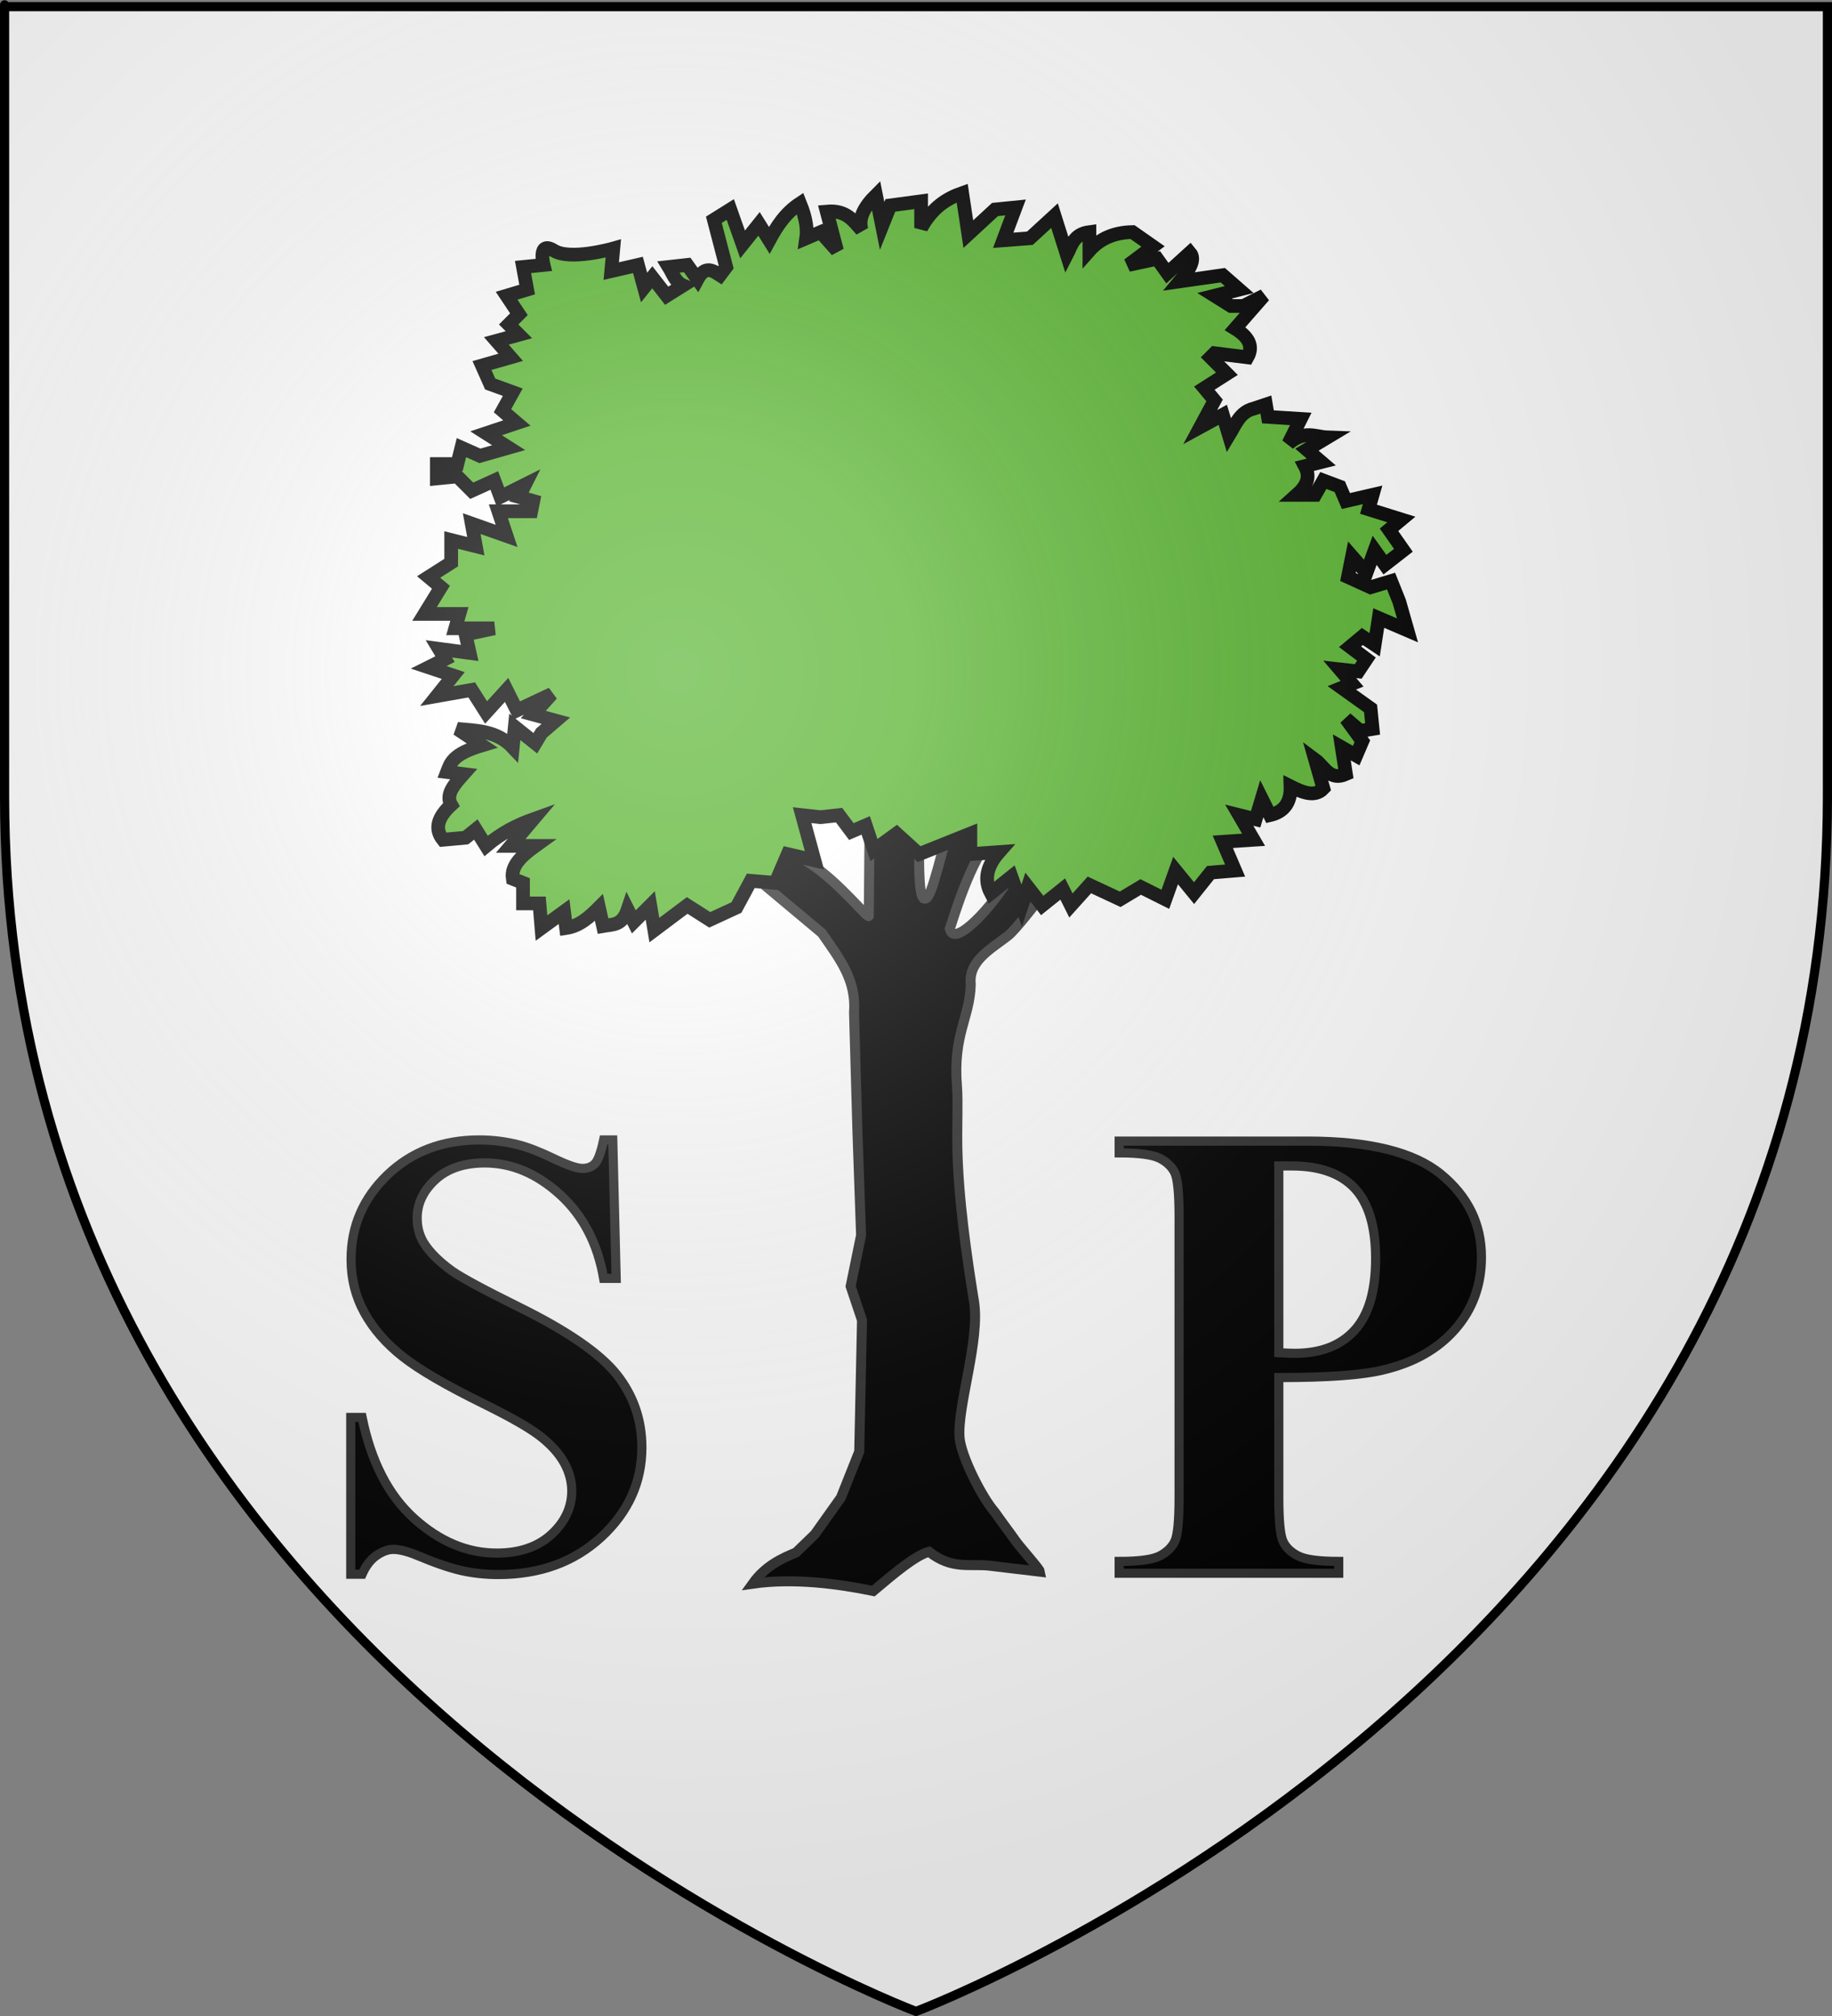 <?xml version="1.0" encoding="UTF-8" standalone="no"?>
<svg
   xmlns:dc="http://purl.org/dc/elements/1.1/"
   xmlns:cc="http://web.resource.org/cc/"
   xmlns:rdf="http://www.w3.org/1999/02/22-rdf-syntax-ns#"
   xmlns:svg="http://www.w3.org/2000/svg"
   xmlns="http://www.w3.org/2000/svg"
   xmlns:xlink="http://www.w3.org/1999/xlink"
   xmlns:sodipodi="http://sodipodi.sourceforge.net/DTD/sodipodi-0.dtd"
   xmlns:inkscape="http://www.inkscape.org/namespaces/inkscape"
   height="660"
   width="600"
   version="1.0"
   id="svg2"
   sodipodi:version="0.32"
   inkscape:version="0.45.1"
   sodipodi:docname="Blason ville fr Saint-Pons-de-Thomières (Hérault).svg"
   sodipodi:docbase="C:\Users\Jany\Documents\aaaOuiqui\Blasons\Blasons Hérault"
   inkscape:export-filename="/Users/olivier/Desktop/Blason Rouge/Blason_Vide_3D.png"
   inkscape:export-xdpi="144"
   inkscape:export-ydpi="144"
   inkscape:output_extension="org.inkscape.output.svg.inkscape">
  <rect width="100%" height="100%" fill="#808080" stroke="none"/>
  <sodipodi:namedview
     inkscape:window-height="814"
     inkscape:window-width="1152"
     inkscape:pageshadow="2"
     inkscape:pageopacity="0.0"
     guidetolerance="10.0"
     gridtolerance="10.0"
     objecttolerance="10.0"
     borderopacity="1.0"
     bordercolor="#666666"
     pagecolor="#ffffff"
     id="base"
     showgrid="false"
     height="660px"
     inkscape:zoom="0.89095454"
     inkscape:cx="310.79598"
     inkscape:cy="265.04057"
     inkscape:window-x="-8"
     inkscape:window-y="-8"
     inkscape:current-layer="layer3"
     showguides="true"
     inkscape:guide-bbox="true" />
  <desc
     id="desc4">Flag of Canton of Valais (Wallis)</desc>
  <defs
     id="defs6">
    <linearGradient
       id="linearGradient2893">
      <stop
         style="stop-color:white;stop-opacity:0.314;"
         offset="0"
         id="stop2895" />
      <stop
         id="stop2897"
         offset="0.19"
         style="stop-color:white;stop-opacity:0.251;" />
      <stop
         style="stop-color:#6b6b6b;stop-opacity:0.125;"
         offset="0.6"
         id="stop2901" />
      <stop
         style="stop-color:black;stop-opacity:0.125;"
         offset="1"
         id="stop2899" />
    </linearGradient>
    <radialGradient
       inkscape:collect="always"
       xlink:href="#linearGradient2893"
       id="radialGradient3163"
       gradientUnits="userSpaceOnUse"
       gradientTransform="matrix(1.353,0,0,1.349,-77.629,-85.747)"
       cx="221.445"
       cy="226.331"
       fx="221.445"
       fy="226.331"
       r="300" />
  </defs>
  <g
     inkscape:groupmode="layer"
     id="layer3"
     inkscape:label="Fond écu"
     style="display:inline">
    <path
       style="fill:#ffffff;fill-opacity:1;fill-rule:evenodd;stroke:none;stroke-width:3;stroke-linecap:butt;stroke-linejoin:miter;stroke-miterlimit:4;stroke-opacity:1"
       d="M 300,658.5 C 300,658.5 598.5,546.18 598.5,260.728 C 598.5,-24.723 598.5,2.176 598.5,2.176 L 1.5,2.176 L 1.5,260.728 C 1.5,546.18 300,658.5 300,658.5 z "
       id="path2855" />
    <path
       id="path1910"
       style="fill:#000000;fill-opacity:1;fill-rule:evenodd;stroke:#313131;stroke-width:3.27;stroke-linecap:butt;stroke-linejoin:miter;stroke-miterlimit:4;stroke-dasharray:none;stroke-opacity:1"
       d="M 235.602,258.997 L 250.688,290.021 L 269.173,305.485 C 275.125,314.079 280.49,320.838 279.702,331.528 L 280.824,370.655 L 282.013,404.404 L 278.59,421.111 L 282.32,432.22 L 281.405,475.229 L 275.41,490.285 L 266.843,502.32 L 260.704,508.262 C 256.397,510.072 250.793,512.438 246.486,518.477 C 260.094,516.53 274.544,518.523 286.01,520.86 C 292.815,515.144 299.713,509.244 304.275,508.013 C 311.836,514.022 317.752,511.809 324.269,512.6 L 340.616,514.543 C 340.465,513.627 334.145,506.633 332.597,504.425 C 330.632,501.625 327.993,498.172 325.821,495.052 C 321.567,490.204 314.778,476.772 314.273,470.695 C 313.439,460.43 321.047,438.736 318.997,426.068 C 316.601,411.258 313.901,392.61 313.548,375.967 C 313.401,369.016 313.811,360.458 313.422,355.626 C 312.056,338.656 317.618,333.299 317.935,322.311 C 317.097,314.541 324.519,310.75 330.11,306.363 C 334.917,302.671 356.574,272.239 361.226,269.014 L 340.402,255.193 C 338.834,257.794 327.962,269.971 325.18,273.842 C 317.839,280.752 311.706,302.548 311.075,304.05 C 312.18,309.887 322.668,299.706 329.97,288.448 C 335.771,279.504 339.269,270.172 336.544,265.561 C 331.653,257.283 315.618,266.026 316.545,259.565 C 314.07,265.197 314.849,259.334 312.162,266.841 C 308.778,276.291 305.162,295.005 302.95,294.161 C 299.028,295.548 302.566,253.074 300.917,250.169 L 284.959,249.449 L 284.538,299.685 C 285.051,301.905 275.007,288.813 265.216,282.639 C 252.842,274.836 239.687,262.95 235.602,258.997 z "
       sodipodi:nodetypes="cccccccccccccccccsccsssccccccsscsccccsc" />
    <path
       id="path4587"
       style="fill:#5ab532;fill-opacity:1;fill-rule:evenodd;stroke:#000000;stroke-width:4.488;stroke-linecap:butt;stroke-linejoin:miter;stroke-miterlimit:4;stroke-dasharray:none;stroke-opacity:1"
       d="M 268.748,267.53 L 262.699,266.858 L 266.731,281.644 L 257.994,279.628 L 253.961,289.037 L 245.896,288.365 L 241.192,297.102 L 232.454,301.135 L 225.061,296.43 L 214.308,304.495 L 212.964,296.43 L 207.587,301.807 L 205.57,297.774 C 203.775,303.138 200.506,302.609 197.505,303.151 L 196.161,297.102 C 193.026,300.24 189.789,303.177 185.408,303.823 L 184.735,298.446 L 177.342,303.823 L 176.67,295.758 L 171.294,295.758 L 171.294,289.037 L 167.933,287.693 C 167.267,283.326 170.992,280.056 175.326,276.939 L 167.261,276.939 L 174.654,268.202 C 169.501,270.044 164.349,272.575 159.196,276.939 L 155.835,271.562 L 152.475,274.251 L 145.082,274.923 C 142.051,271.114 143.647,267.306 147.77,263.497 C 145.818,260.137 148.806,256.776 151.803,253.416 L 146.426,252.744 C 147.551,249.831 148.125,246.919 157.852,244.006 L 149.786,238.63 C 156.193,239.217 162.748,239.208 167.933,244.679 L 168.605,237.958 L 175.326,243.334 L 177.342,239.974 L 182.047,235.941 L 174.654,233.925 L 180.703,227.204 L 169.277,232.581 L 165.917,225.86 L 159.196,233.253 L 154.491,225.86 L 143.066,227.876 L 148.442,221.155 L 140.377,218.467 L 145.754,215.778 L 143.738,212.418 L 153.819,213.762 L 152.475,207.713 L 161.884,205.697 L 149.114,205.697 L 150.459,200.992 L 139.033,200.992 L 144.41,192.255 L 140.377,188.895 L 147.77,184.19 L 147.77,176.797 L 155.835,178.813 L 154.491,171.42 L 165.917,175.453 L 163.228,167.388 L 173.982,167.388 L 174.654,164.027 L 169.949,162.683 L 171.966,158.65 L 163.9,162.683 L 161.884,157.306 L 154.491,160.667 L 149.786,155.962 L 143.066,156.634 L 143.066,151.929 L 149.786,151.929 L 151.131,146.553 L 157.18,149.241 L 166.589,146.553 L 159.196,141.848 L 169.277,138.487 L 164.573,134.455 L 167.933,128.406 L 160.54,125.718 L 157.852,119.669 L 167.261,116.98 L 162.556,111.604 L 169.949,109.587 L 166.589,106.227 L 169.949,102.866 L 165.917,96.817 L 172.638,94.801 L 171.294,87.408 L 178.015,86.736 C 178.015,86.736 175.998,78.671 181.375,82.031 C 186.752,85.392 200.866,81.359 200.866,81.359 L 200.194,88.752 L 208.931,86.736 L 210.947,94.129 L 213.636,90.769 L 218.34,96.817 L 223.717,93.457 C 221.189,92.401 220.379,89.626 219.012,87.408 L 225.061,86.736 L 228.422,91.441 C 230.886,86.861 233.35,88.494 235.815,90.096 L 237.831,87.408 L 233.799,71.95 L 239.175,68.589 L 243.208,80.015 L 248.585,73.294 L 251.945,78.671 C 254.381,74.176 257.092,69.819 262.027,66.573 C 264.15,71.833 264.442,75.261 264.043,77.999 L 268.748,75.982 L 274.124,82.031 L 270.764,69.261 C 277.172,68.678 279.439,72.236 282.189,75.31 C 280.975,71.502 283.051,67.693 286.894,63.885 L 288.91,73.966 L 291.599,67.245 L 301.68,65.901 L 301.68,74.638 C 305.417,67.855 310.127,64.962 315.122,63.213 L 317.138,76.655 L 325.876,68.589 L 332.597,67.917 L 328.564,78.671 L 337.301,77.999 L 345.367,70.606 L 349.399,83.375 C 350.977,80.32 351.617,76.64 356.792,75.982 L 356.792,82.031 C 360.244,78.135 364.92,76.077 370.906,75.982 L 377.627,80.687 L 369.562,86.736 L 378.971,84.72 L 382.332,89.424 L 389.725,82.703 C 391.719,85.061 389.374,88.504 386.364,92.113 L 400.478,90.096 L 405.855,94.801 L 397.79,96.817 L 403.167,100.178 L 407.199,100.178 L 413.92,96.817 L 404.511,107.571 C 408.682,110.142 410.694,113.145 408.544,116.98 L 397.79,115.636 L 396.446,116.98 L 401.823,122.357 L 394.43,127.062 L 397.79,131.094 L 393.085,139.832 L 400.478,135.799 L 402.495,142.52 C 404.615,139.04 406.05,134.873 410.56,133.783 L 414.592,132.439 L 415.265,136.471 L 426.018,137.143 L 421.986,145.208 C 427.2,140.703 430.704,143.043 434.755,143.192 L 428.034,147.225 L 432.739,151.257 L 427.362,152.601 C 429.446,156.483 427.622,159.387 424.674,162.011 L 430.723,162.011 L 433.411,157.306 L 438.788,159.322 L 440.804,164.027 L 449.541,162.011 L 448.197,166.715 L 458.951,170.076 L 454.918,173.436 L 459.623,180.157 L 453.574,184.862 L 450.214,180.157 L 447.525,187.55 L 442.82,182.174 L 441.476,188.895 L 448.869,192.255 L 455.59,190.239 L 458.279,196.96 L 460.967,206.369 L 451.558,202.337 L 450.214,211.074 L 446.181,208.385 L 442.148,211.746 L 447.525,215.778 L 444.837,219.811 L 438.788,219.139 L 442.82,223.844 L 439.46,225.188 L 448.869,231.909 L 449.541,238.63 L 445.509,239.302 L 440.804,235.269 L 446.181,242.662 L 444.165,247.367 L 439.46,244.679 L 440.804,253.416 C 435.481,255.772 433.749,250.948 430.723,248.711 L 433.411,258.121 C 430.621,261.075 426.694,259.481 422.658,257.448 C 422.82,262.387 420.84,265.719 415.937,266.858 L 413.248,261.481 L 411.232,268.202 L 405.855,266.858 L 410.56,274.923 L 400.478,275.595 L 404.511,285.004 L 396.446,285.676 L 391.069,292.397 L 385.02,285.004 L 381.66,294.414 L 373.595,290.381 L 366.874,294.414 L 356.792,289.709 L 350.743,296.43 L 348.055,291.053 L 341.334,296.43 L 336.629,290.381 L 334.613,296.43 L 331.252,287.021 L 324.532,292.397 C 322.152,287.917 323.264,283.436 327.22,278.955 L 317.811,279.628 L 317.811,272.907 L 301.008,279.628 L 293.615,272.907 L 286.222,278.283 L 283.534,270.218 L 278.829,272.235 L 274.796,266.858 L 268.748,267.53 z " />
    <path
       transform="matrix(17.111,0,0,17.111,3445.706,-4283.275)"
       style="font-size:12px;font-style:normal;font-variant:normal;font-weight:bold;font-stretch:normal;text-align:start;line-height:125%;writing-mode:lr-tb;text-anchor:start;stroke:#313131;stroke-width:0.175;stroke-miterlimit:4;stroke-opacity:1;font-family:Times New Roman"
       d="M -189.645,272.133 L -189.58,274.782 L -189.82,274.782 C -189.934,274.118 -190.212,273.583 -190.655,273.179 C -191.099,272.775 -191.578,272.573 -192.094,272.573 C -192.492,272.573 -192.808,272.679 -193.04,272.892 C -193.272,273.105 -193.389,273.35 -193.389,273.627 C -193.389,273.803 -193.348,273.959 -193.266,274.096 C -193.152,274.28 -192.971,274.461 -192.721,274.641 C -192.537,274.77 -192.113,274.999 -191.449,275.327 C -190.52,275.784 -189.893,276.215 -189.568,276.622 C -189.248,277.028 -189.088,277.493 -189.088,278.016 C -189.088,278.68 -189.347,279.251 -189.864,279.73 C -190.382,280.208 -191.039,280.448 -191.836,280.448 C -192.086,280.448 -192.322,280.422 -192.545,280.372 C -192.768,280.321 -193.047,280.225 -193.383,280.084 C -193.57,280.006 -193.725,279.967 -193.846,279.967 C -193.947,279.967 -194.055,280.006 -194.168,280.084 C -194.281,280.163 -194.373,280.282 -194.443,280.442 L -194.66,280.442 L -194.66,277.442 L -194.443,277.442 C -194.271,278.286 -193.94,278.929 -193.45,279.373 C -192.96,279.816 -192.432,280.038 -191.865,280.038 C -191.428,280.038 -191.079,279.918 -190.819,279.68 C -190.56,279.442 -190.43,279.165 -190.43,278.848 C -190.43,278.661 -190.48,278.479 -190.579,278.303 C -190.679,278.127 -190.83,277.96 -191.033,277.802 C -191.236,277.644 -191.596,277.438 -192.111,277.184 C -192.834,276.829 -193.354,276.526 -193.67,276.276 C -193.986,276.026 -194.229,275.747 -194.399,275.438 C -194.569,275.129 -194.654,274.79 -194.654,274.418 C -194.654,273.786 -194.422,273.247 -193.957,272.801 C -193.492,272.356 -192.906,272.133 -192.199,272.133 C -191.941,272.133 -191.691,272.165 -191.449,272.227 C -191.266,272.274 -191.042,272.361 -190.778,272.488 C -190.515,272.615 -190.33,272.678 -190.225,272.678 C -190.123,272.678 -190.043,272.647 -189.984,272.584 C -189.926,272.522 -189.871,272.372 -189.82,272.133 L -189.645,272.133 z "
       id="flowRoot39172" />
    <path
       transform="matrix(17.807,0,0,17.807,3838.495,-4475.544)"
       style="font-size:12px;font-style:normal;font-variant:normal;font-weight:bold;font-stretch:normal;text-align:start;line-height:125%;writing-mode:lr-tb;text-anchor:start;stroke:#313131;stroke-width:0.168;stroke-miterlimit:4;stroke-opacity:1;font-family:Times New Roman"
       d="M -192.041,276.663 L -192.041,278.866 C -192.041,279.295 -192.015,279.566 -191.962,279.677 C -191.909,279.789 -191.815,279.877 -191.681,279.944 C -191.546,280.01 -191.299,280.043 -190.939,280.043 L -190.939,280.26 L -194.977,280.26 L -194.977,280.043 C -194.609,280.043 -194.36,280.009 -194.229,279.941 C -194.099,279.873 -194.007,279.784 -193.954,279.674 C -193.901,279.565 -193.875,279.295 -193.875,278.866 L -193.875,273.709 C -193.875,273.28 -193.901,273.009 -193.954,272.898 C -194.007,272.787 -194.1,272.698 -194.232,272.631 C -194.365,272.565 -194.613,272.532 -194.977,272.532 L -194.977,272.315 L -191.514,272.315 C -190.373,272.315 -189.555,272.518 -189.059,272.924 C -188.563,273.331 -188.314,273.838 -188.314,274.448 C -188.314,274.963 -188.475,275.405 -188.795,275.772 C -189.115,276.139 -189.557,276.389 -190.119,276.522 C -190.498,276.616 -191.139,276.663 -192.041,276.663 L -192.041,276.663 z M -192.041,272.772 L -192.041,276.206 C -191.912,276.213 -191.814,276.217 -191.748,276.217 C -191.271,276.217 -190.904,276.076 -190.646,275.792 C -190.389,275.509 -190.26,275.071 -190.26,274.477 C -190.26,273.887 -190.389,273.456 -190.646,273.182 C -190.904,272.909 -191.289,272.772 -191.801,272.772 L -192.041,272.772 z "
       id="flowRoot42087" />
  </g>
  <g
     inkscape:groupmode="layer"
     id="layer4"
     inkscape:label="Meubles" />
  <g
     inkscape:groupmode="layer"
     id="layer2"
     inkscape:label="Reflet final"
     sodipodi:insensitive="true">
    <path
       sodipodi:nodetypes="cccccc"
       d="M 300,658.5 C 300,658.5 598.5,546.18 598.5,260.728 C 598.5,-24.723 598.5,2.176 598.5,2.176 L 1.5,2.176 L 1.5,260.728 C 1.5,546.18 300,658.5 300,658.5 z "
       style="opacity:1;fill:url(#radialGradient3163);fill-opacity:1;fill-rule:evenodd;stroke:none;stroke-width:1px;stroke-linecap:butt;stroke-linejoin:miter;stroke-opacity:1"
       id="path2875"
       inkscape:export-xdpi="144"
       inkscape:export-ydpi="144" />
  </g>
  <g
     inkscape:groupmode="layer"
     id="layer1"
     inkscape:label="Contour final"
     sodipodi:insensitive="true">
    <path
       sodipodi:nodetypes="cccccc"
       d="M 300,658.5 C 300,658.5 1.5,546.18 1.5,260.728 C 1.5,-24.723 1.5,2.176 1.5,2.176 L 598.5,2.176 L 598.5,260.728 C 598.5,546.18 300,658.5 300,658.5 z "
       style="opacity:1;fill:none;fill-opacity:1;fill-rule:evenodd;stroke:#000000;stroke-width:3;stroke-linecap:butt;stroke-linejoin:miter;stroke-miterlimit:4;stroke-dasharray:none;stroke-opacity:1"
       id="path1411"
       inkscape:export-xdpi="144"
       inkscape:export-ydpi="144" />
  </g>
</svg>
